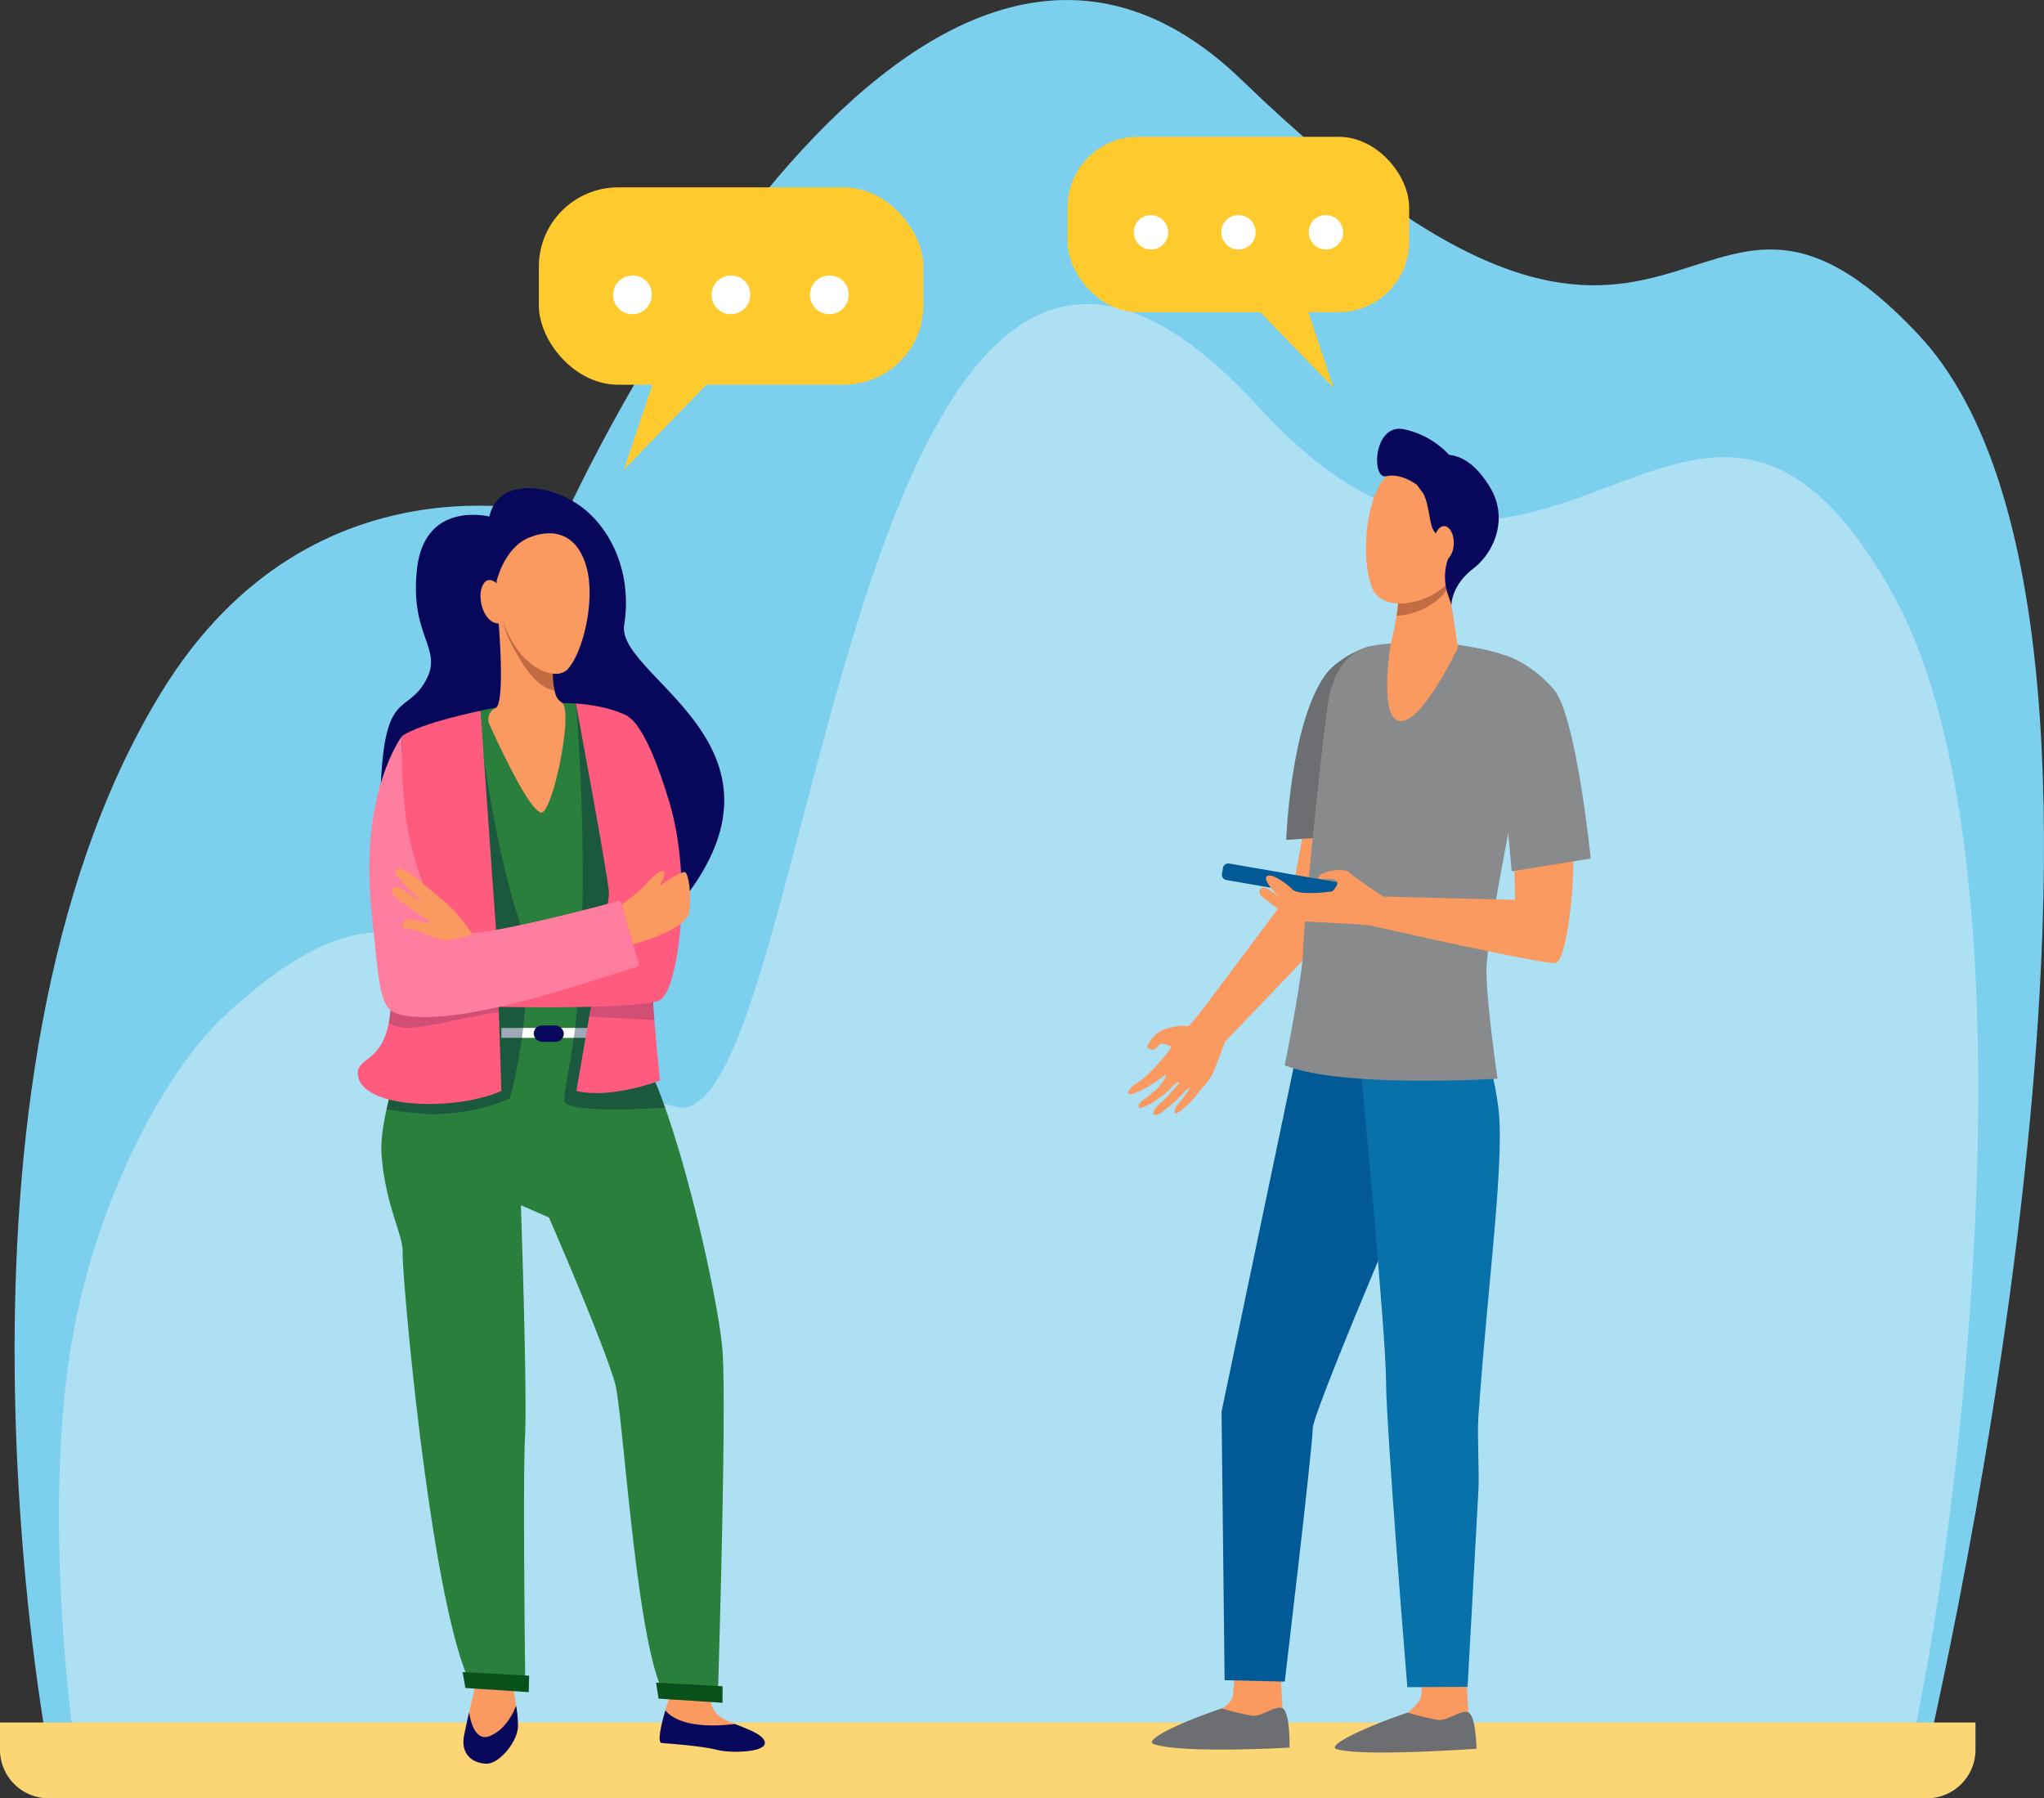 <svg xmlns="http://www.w3.org/2000/svg" width="669.908" height="589.345" viewBox="0 0 669.908 589.345">
  <rect x="0" y="0" width="669.908" height="589.345" fill="#333333" stroke="none"/>
  <g id="Group_1718" data-name="Group 1718" transform="translate(-415.956 -127.508)">
    <path id="Path_730" data-name="Path 730" d="M434.582,700.872S393.1,482.947,471.69,354.462c50.332-82.284,132.453-57.837,132.453-57.837S716.261,47.8,825.9,153.792c147.4,142.495,144.095.716,221.708,83.366,92.61,98.62,0,477.241,0,477.241Z" transform="translate(-2.907 0)" fill="#7ccfed"/>
    <path id="Path_731" data-name="Path 731" d="M1048.14,382.913C983.442,266.64,934.8,425.031,840.224,321.5c-135.44-148.259-145.338,240.5-191.034,229.367-65.127-15.873-72.846-99.78-148.25-29.55-18.846,17.553-44.049,62.526-51.038,115.133-7.334,55.21,1.726,119.571,1.726,119.571L1051,773.3C1067.39,712.718,1099.526,475.262,1048.14,382.913Z" transform="translate(-11.756 -60.605)" fill="#ade0f2"/>
    <path id="Rectangle_116" data-name="Rectangle 116" d="M0,0H647.46a0,0,0,0,1,0,0V8.905a15.934,15.934,0,0,1-15.934,15.934H15.934A15.934,15.934,0,0,1,0,8.905V0A0,0,0,0,1,0,0Z" transform="translate(415.956 692.014)" fill="#fcd575"/>
    <rect id="Rectangle_117" data-name="Rectangle 117" width="111.973" height="57.473" rx="23.108" transform="translate(877.795 229.816) rotate(180)" fill="#ffca2e"/>
    <path id="Path_732" data-name="Path 732" d="M1088.7,279.3l10.9,32.7-31.709-32.7Z" transform="translate(-246.58 -57.412)" fill="#ffca2e"/>
    <path id="Path_733" data-name="Path 733" d="M1105.871,246.169a5.622,5.622,0,1,0,5.609-5.235A5.432,5.432,0,0,0,1105.871,246.169Z" transform="translate(-260.944 -42.901)" fill="#fff"/>
    <path id="Path_734" data-name="Path 734" d="M1059.766,246.169a5.622,5.622,0,1,0,5.608-5.235A5.431,5.431,0,0,0,1059.766,246.169Z" transform="translate(-243.506 -42.901)" fill="#fff"/>
    <path id="Path_735" data-name="Path 735" d="M1013.661,246.169a5.622,5.622,0,1,0,5.608-5.235A5.431,5.431,0,0,0,1013.661,246.169Z" transform="translate(-226.068 -42.901)" fill="#fff"/>
    <rect id="Rectangle_118" data-name="Rectangle 118" width="126.019" height="64.683" rx="26.007" transform="translate(592.559 188.908)" fill="#ffca2e"/>
    <path id="Path_736" data-name="Path 736" d="M757.094,315.938l-12.267,36.8,35.687-36.8Z" transform="translate(-124.387 -71.269)" fill="#ffca2e"/>
    <path id="Path_737" data-name="Path 737" d="M751.8,278.65a6.327,6.327,0,1,1-6.313-5.891A6.113,6.113,0,0,1,751.8,278.65Z" transform="translate(-122.25 -54.938)" fill="#fff"/>
    <path id="Path_738" data-name="Path 738" d="M803.689,278.65a6.327,6.327,0,1,1-6.312-5.891A6.113,6.113,0,0,1,803.689,278.65Z" transform="translate(-141.876 -54.938)" fill="#fff"/>
    <path id="Path_739" data-name="Path 739" d="M855.578,278.65a6.327,6.327,0,1,1-6.312-5.891A6.113,6.113,0,0,1,855.578,278.65Z" transform="translate(-161.502 -54.938)" fill="#fff"/>
    <path id="Path_740" data-name="Path 740" d="M1022.543,616.554c6.683-1.926,6.862-.734,7.71-1,1-.32,9.086-11.269,9.086-11.269s24.062-32.1,25.294-33.88l7.588-41.532,22.8-.18s-9.523,44.851-10.454,47.071-39.063,41.423-42.294,44.991c0,0-2.088,5.794-3.527,9.379s-4.52,6.2-5.092,7.138a30.955,30.955,0,0,1-5.86,6.025c-3.164,2.5-1.492-1.394-1.492-1.394s4.9-5.745,4.323-6.086c-.442-.264-2.909,3.045-6.376,5.853-.891.722-1.774,1.431-2.591,2.076-2.144,1.692-3.961.793-2.044-1.354a24.675,24.675,0,0,1,2.8-2.738,20.338,20.338,0,0,0,2.455-2.731,26.662,26.662,0,0,0,2.51-2.833c-.142-.039-.1-.59-1.076.145-1.171.885-3.174,3.339-5.013,4.5-1.043.658-3.123,2.171-3.123,2.171s-3.643,1.672-3.837,1.488c-1.048-1,1.036-2.854,2.593-3.557a16.689,16.689,0,0,1,2.943-2.491s3.714-4.145,3.063-4.722c-.277-.247-2.9,2-5.863,3.777-2.754,1.65-5.86,2.851-6.334,2.338-.8-.87,2.021-3.038,2.021-3.038s2.073-1.407,2.719-1.929c.758-.612,2.863-2.628,2.863-2.628s6.959-7.383,6.3-7.883-2.818-1.176-3.429-.88-1.375,1.439-1.985,1.735a1.915,1.915,0,0,1-2.229-.589c-.508-.737,1.76-3.323,1.76-3.323A10.1,10.1,0,0,1,1022.543,616.554Z" transform="translate(-224.905 -151.737)" fill="#fa9960"/>
    <path id="Path_741" data-name="Path 741" d="M1078.482,1005.095s.812,14.329.817,14.359c.3,1.819,1.472,6.314,1.472,7.968,0,6.213-27.643-5.274-21.448-8.028.561-.249,3.5-2.134,3.683-4.249.284-3.258,1-9.849,1-9.849Z" transform="translate(-242.996 -331.927)" fill="#fa9960"/>
    <path id="Path_742" data-name="Path 742" d="M1046.031,1027.842a99.622,99.622,0,0,0,9.814,2.376c3.324.475,7.706-3.526,10.058-2.445,2.588,1.189,2.327,12.9,2.327,12.9s-34.645,2.042-44.431-1.111C1019.921,1038.315,1032.763,1032.269,1046.031,1027.842Z" transform="translate(-229.636 -340.433)" fill="#6d6e71"/>
    <path id="Path_743" data-name="Path 743" d="M1176.435,1007.306s.811,14.329.816,14.359c.3,1.819,1.472,6.314,1.472,7.967,0,6.214-27.644-5.274-21.449-8.028.561-.249,4.37-3.541,4.554-5.655.284-3.259.134-8.443.134-8.443Z" transform="translate(-280.044 -332.763)" fill="#fa9960"/>
    <path id="Path_744" data-name="Path 744" d="M1143.424,1030.053a99.721,99.721,0,0,0,9.814,2.376c3.324.475,7.706-3.526,10.058-2.445,2.588,1.19,2.691,11.9,2.691,11.9s-37.038,2.685-45.746.164C1116.327,1040.911,1130.155,1034.48,1143.424,1030.053Z" transform="translate(-266.124 -341.27)" fill="#6d6e71"/>
    <path id="Path_745" data-name="Path 745" d="M1096.121,674.629l-11.687,5.041-24.585,117.405,1,88.015,19.708.458s9.166-76.99,9.166-82.956,42.458-104.414,42.458-104.414Z" transform="translate(-243.537 -206.936)" fill="#015a95"/>
    <path id="Path_746" data-name="Path 746" d="M1132.693,682.626s8.611,90.457,8.611,105.7,6.981,100.589,6.981,100.589l19.755-.115s1.426-26.012,3.543-64.28c.331-5.994-.427-18.087,0-24.291,3.073-44.627,9.151-86.637,6.248-103.29-.467-2.68-1.345-9.689-3.055-11.458C1161.839,672.1,1132.693,682.626,1132.693,682.626Z" transform="translate(-271.089 -208.473)" fill="#0971aa"/>
    <path id="Path_747" data-name="Path 747" d="M1093.938,531.626l23.9-1.6s1.179-21.368,1.179-31.561c0-12.366,3.769-30.6,2.3-30.254-4.135.962-11.274,4.769-14.589,9.386C1095.255,493.573,1093.938,531.626,1093.938,531.626Z" transform="translate(-256.431 -128.861)" fill="#6d6e71"/>
    <path id="Path_748" data-name="Path 748" d="M1150.272,467.053s13.632,1.9,17.219,4.53c4.041,2.967,8.525,9.607,8.525,9.607s-16.736,79.112-16.766,92.424c-.023,10.3,3.624,35.588,3.624,35.588s-50.576,3.192-69.731-4.369c0,0,6.049-30.076,6.049-37.974s7.236-79.712,8.882-84.727c1.494-4.551,4.224-12.728,13.466-14.744S1150.272,467.053,1150.272,467.053Z" transform="translate(-256.13 -128.176)" fill="#888a8c"/>
    <path id="Path_749" data-name="Path 749" d="M1166.971,432.4l3.375,22.092s-12.322,26.3-19.679,24.023c-6.172-1.914-2.375-25.188-2.375-25.188s3.364-12.5,2.355-18.754S1166.971,432.4,1166.971,432.4Z" transform="translate(-276.552 -114.823)" fill="#fa9960"/>
    <path id="Path_750" data-name="Path 750" d="M1152.521,434.571c-1.009-6.254,16.324-2.172,16.324-2.172l.28,1.832a10.159,10.159,0,0,1-1.88,3.079,22.889,22.889,0,0,1-15.155,6.813A33.9,33.9,0,0,0,1152.521,434.571Z" transform="translate(-278.425 -114.823)" fill="#c16c42"/>
    <path id="Path_751" data-name="Path 751" d="M1165.607,378.732c.489-.177,3.927,25.161-2.6,32.133s-19.23,9.253-23.787,3.762c-5.041-6.073-4.788-33.306,5.352-40.477S1165.607,378.732,1165.607,378.732Z" transform="translate(-272.343 -92.409)" fill="#fa9960"/>
    <path id="Path_752" data-name="Path 752" d="M1150.638,353.667a28.2,28.2,0,0,1,14.78,8.373c3.558.418,8.4,2.371,13.391,10.587,6.141,10.1,1.605,21.293-5.544,26.784s-7.068,11.865-7.068,11.865l-1.112-3.312a18.218,18.218,0,0,1-.9-7.727,15.014,15.014,0,0,1,1.156-4.646c1.72-3.667-3.694-6.1-5.211-9.154-1.169-2.349-1.226-7.724-3.067-11.607l-2.2-2.965s-5.074-3.922-10.037-2.815S1140.583,351.63,1150.638,353.667Z" transform="translate(-274.546 -85.48)" fill="#07085b"/>
    <path id="Path_753" data-name="Path 753" d="M1171.8,410.344c-.052,3.091,1.362,5.622,3.16,5.653s3.3-2.451,3.347-5.542-1.363-5.622-3.16-5.653S1171.856,407.253,1171.8,410.344Z" transform="translate(-285.881 -104.88)" fill="#fa9960"/>
    <path id="Path_754" data-name="Path 754" d="M1102.983,591.487l-.326,1.886a1.784,1.784,0,0,1-2.062,1.453l-39.092-6.771a1.783,1.783,0,0,1-1.452-2.062l.326-1.886a1.784,1.784,0,0,1,2.062-1.453l39.092,6.77A1.782,1.782,0,0,1,1102.983,591.487Z" transform="translate(-243.603 -172.139)" fill="#015a95"/>
    <path id="Path_755" data-name="Path 755" d="M1165.895,483.836c-4.587-.133-8.643,30.119-5.736,33.1s3.462,40.246,3.462,40.246l-43.268-1.076-.006.015c-.844-.566-9.908-6.654-11.2-7.984-1.36-1.4-7.965-.7-9.713,1.221s3.885.349,5.439,1.4-1.166,3.664-1.166,3.664-10.966,1.591-13.1-.678-7.848-6.108-8.625-3.839c-.4,1.17,2.544,4.717,4.2,6.2-2.071-1.549-4.549-3.2-5.4-2.909-1.554.523-.906,2.5-.065,3.082s9.547,7.227,10.907,7.693c1.328.454,21.575.954,25.073,1.729,0,0,57.058,12.993,60.3,12.182,2.846-.711,5.692-18.974,5.692-32.963S1180.228,484.25,1165.895,483.836Z" transform="translate(-251.097 -134.772)" fill="#fa9960"/>
    <path id="Path_756" data-name="Path 756" d="M1204.767,472.736s7.982,1.838,16.227,11.1c7.5,8.426,12.222,55.61,12.222,55.61l-25.891,4.186-2.067-22.825-6.918-10.44Z" transform="translate(-295.918 -130.574)" fill="#888a8c"/>
    <path id="Path_757" data-name="Path 757" d="M652.258,394.107s-21.18-5.44-23.706,17.1,8.938,26.037,2.72,36.919-13.213,2.72-14.573,33.616,69.5,68.424,88.156,50.085c60.674-59.632-11.324-83.923-8.409-102.188s-5.411-33.77-16.486-40.377S654.784,382.643,652.258,394.107Z" transform="translate(-75.919 -97.309)" fill="#07085b"/>
    <path id="Path_758" data-name="Path 758" d="M779.784,1015.72s-.384,5.877,2.61,9.218,14.134,5.112,15.63,8.913-11.224,4.035-15.5,2.872-15.384-2.082-18.165-2.233,3.576-18.634,4.146-19.146S779.784,1015.72,779.784,1015.72Z" transform="translate(-131.511 -335.743)" fill="#fa9960"/>
    <path id="Path_759" data-name="Path 759" d="M675.61,1010.191s2.759,12.408,2.5,17.2-6.092,12.22-10.573,11.975-8.192-3.238-7.1-9.067,4.486-19.688,4.486-19.688Z" transform="translate(-92.395 -333.854)" fill="#fa9960"/>
    <path id="Path_760" data-name="Path 760" d="M626.019,606.947s-2.859-94.521,1.628-99.008c1.8-1.8,16.487-6.647,26.526-8.3a118.016,118.016,0,0,1,26.792-1.412s15.309,18.346,15.309,25.155.977,84.292.977,84.292c11.849,4.367,30.185,82.858,31.559,103.081s-1.6,114.286-1.6,114.286l-17.255-1.873c-9.42-14.773-13.663-92.57-16.417-102.253-3.8-13.364-21.639-54.284-21.639-54.284l-9.19-4.007s2.128,61.682,1.35,75.9.108,83.074.108,83.074l-17.306-.946c-13.55-24.3-23.228-136.41-22.907-142.281s-5.662-15.5-6.913-32.3C616.057,632.8,626.019,606.947,626.019,606.947Z" transform="translate(-76.031 -140.131)" fill="#2b7f3d"/>
    <rect id="Rectangle_119" data-name="Rectangle 119" width="30.696" height="3.25" transform="translate(610.97 467.637) rotate(180)" fill="#fff"/>
    <rect id="Rectangle_120" data-name="Rectangle 120" width="9.859" height="5.361" rx="2.68" transform="translate(600.734 468.942) rotate(-180)" fill="#07085b"/>
    <path id="Path_761" data-name="Path 761" d="M627.047,608.722s-2.539-83.939.925-97.368c4.494-3.027,18.786-8.382,22.287-8.658-.638,6.9,5.625,45.721,12.05,65.654,4.056,12.586,3.456,28.022,1.925,40.019h.006a163.752,163.752,0,0,1-4.1,20.964c-.369.113-9.9,5.225-26.453,5.226-.708-.039-6.909-.453-13.994-1.556A192.588,192.588,0,0,1,627.047,608.722Z" transform="translate(-77.058 -141.906)" fill="#001c41" opacity="0.38"/>
    <path id="Path_762" data-name="Path 762" d="M713.316,628.622c-.364-1.2,2.452-14.844,3.331-21.9h.019c5.82-47.27.58-107.469.5-108.383h.011c.353.346,1.351,1.472,2.682,3.085,4.109,5.236,11.983,15.853,12.775,21.261.014.162.023.321.023.473v.146c0,.853.014,2.552.037,4.9,0,.457.023.935.055,1.43.2,19.933.93,78.171.93,78.171,3.827,1.411,8.331,10.555,12.721,22.97C732.141,631.665,714.324,631.926,713.316,628.622Z" transform="translate(-112.457 -140.257)" fill="#001c41" opacity="0.38"/>
    <path id="Path_763" data-name="Path 763" d="M604.571,620.869c-.027,11.853,31.878,12.69,47.043,5.881l-1.651-51.376-5.2-73.175s-19.168,3.8-25.693,8.239c0,0-2.117,76.079-3.973,91.553S604.583,615.467,604.571,620.869Z" transform="translate(-71.339 -141.718)" fill="#ff5b7e"/>
    <path id="Path_764" data-name="Path 764" d="M736.613,502.489s7.486,60.58,7.486,76.364,2.988,43.017,2.988,43.017-16.146,6.19-27.417,3.4c0,0,10.7-60.772,10.7-64.74S719.525,498.3,719.525,498.3,729.828,498.851,736.613,502.489Z" transform="translate(-114.818 -140.243)" fill="#ff5b7e"/>
    <path id="Path_765" data-name="Path 765" d="M762.6,1019.635,783.541,1021l.025-5.416-21.8-1.192Z" transform="translate(-130.795 -335.442)" fill="#08511a"/>
    <path id="Path_766" data-name="Path 766" d="M660.713,1014.038l20.767,1.361.119-5.392-21.8-1.192Z" transform="translate(-92.228 -333.334)" fill="#08511a"/>
    <path id="Path_767" data-name="Path 767" d="M765.538,1029.019c1.651,2.087,7.039,6.36,22.807,4.471,4.106,1.656,8.75,3.233,9.679,5.593,1.5,3.8-11.224,4.035-15.5,2.872s-15.384-2.081-18.165-2.233C762.844,1039.639,764.042,1034.114,765.538,1029.019Z" transform="translate(-131.51 -340.975)" fill="#07085b"/>
    <path id="Path_768" data-name="Path 768" d="M678.106,1033.6c-.262,4.79-6.092,12.22-10.573,11.975s-8.192-3.238-7.1-9.067c.368-1.962,1-4.833,1.669-7.78.571,3.637,2.261,9.826,7.043,7.685,5.176-2.318,7.463-7.7,8.37-9.795A39.785,39.785,0,0,1,678.106,1033.6Z" transform="translate(-92.395 -340.068)" fill="#07085b"/>
    <path id="Path_769" data-name="Path 769" d="M747.9,659.593c-6.058-.308-13.76-.7-21.347-1.071.451-2.626.914-5.329,1.375-8.033l19.4,1.03C747.5,654.2,747.7,656.946,747.9,659.593Z" transform="translate(-117.478 -197.806)" fill="#001653" opacity="0.18" style="mix-blend-mode: multiply;isolation: isolate"/>
    <path id="Path_770" data-name="Path 770" d="M656.959,656.556h-.1c-4.706,0-23.024,5-29.678,5a12.915,12.915,0,0,1-6.295-1.636c.011-.055.021-.114.031-.171.134-.723.252-1.489.35-2.307.047-.4.1-.834.143-1.307.239-2.292.417-4.883.578-7.328H656.71Z" transform="translate(-77.508 -197.169)" fill="#001653" opacity="0.18" style="mix-blend-mode: multiply;isolation: isolate"/>
    <path id="Path_771" data-name="Path 771" d="M717.3,505.251s5.664,1.191,13.659,27.978,2.682,61.2-2.835,64.772-59.1,2.25-59.1,2.25l-.208-19.3s40.561-6.338,44.577-11.263c.986-1.21-.707-6.394-.354-12.29C714.133,539.3,717.3,505.251,717.3,505.251Z" transform="translate(-95.642 -142.872)" fill="#ff5b7e"/>
    <path id="Path_772" data-name="Path 772" d="M743.6,597.591s5.543-3.817,7.625-6.371,6.249-5.988,6.434-4.167-1.722,4.444-1.722,4.444,7.574-5.291,8.578-4.473,2,6.488,1.3,12.748-18.457,10.817-18.457,10.817Z" transform="translate(-123.925 -173.619)" fill="#fa9960"/>
    <path id="Path_773" data-name="Path 773" d="M622.477,607.106c19.318,3.223,60.089-11.133,76.622-16.328l-6.2-21.449s-48.693,13.471-55.073,10.607c-3.154-1.415-11.236-16.412-14.2-31.664-3.033-15.6-2.281-32.823-2.281-32.823s-13.988,18.3-10.047,57.04C614.309,602.05,613.976,605.688,622.477,607.106Z" transform="translate(-73.62 -146.729)" fill="#ff7d9f"/>
    <path id="Path_774" data-name="Path 774" d="M631.923,589.515s4.561,3.859,8.117,6.759,9.131,10.692,9.131,10.692-6.615,1.571-8.933,1.807-9.942-4.006-12.591-3.737-1.878-3.656,1.369-2.983,6.46,1.016,6.46,1.016-7.617-5-11.174-7.9-.678-5.094,2.232-2.721a28.509,28.509,0,0,0,6.065,3.716s-10.249-8.659-8.761-10.483S631.923,589.515,631.923,589.515Z" transform="translate(-78.179 -173.157)" fill="#fa9960"/>
    <path id="Path_775" data-name="Path 775" d="M693.061,460.1s1.092,15.309,2.514,18.65a5.006,5.006,0,0,0,1.875,2.185c4.028,2.707-3.162,36.79-6.826,36.037-3.951-.812-13.727-21.95-16.877-28.808a4.063,4.063,0,0,1,1.941-5.4l.024-.011c3.4-1.508.893-29.571.893-29.571Z" transform="translate(-97.36 -123.177)" fill="#fa9960"/>
    <path id="Path_776" data-name="Path 776" d="M681.761,451.4a1.687,1.687,0,0,0-.72,1.634,22.6,22.6,0,0,0,2.468,7.406c4.885,9.769,9.526,15.134,14.384,15.8-1.209-4.94.323-17.923.323-17.923Z" transform="translate(-100.259 -122.504)" fill="#c16c42"/>
    <path id="Path_777" data-name="Path 777" d="M677.713,424.279s2.5-11.056,10.793-14.336,15.875-.814,18.752,10.007-1.286,27.988-6.324,33.257S678.338,449.645,677.713,424.279Z" transform="translate(-99.003 -106.314)" fill="#fa9960"/>
    <path id="Path_778" data-name="Path 778" d="M676.984,437.086s-4.155-6.438-6.707-2.715-.29,12.611,4.533,13.077S676.984,437.086,676.984,437.086Z" transform="translate(-95.789 -115.625)" fill="#fa9960"/>
  </g>
</svg>

